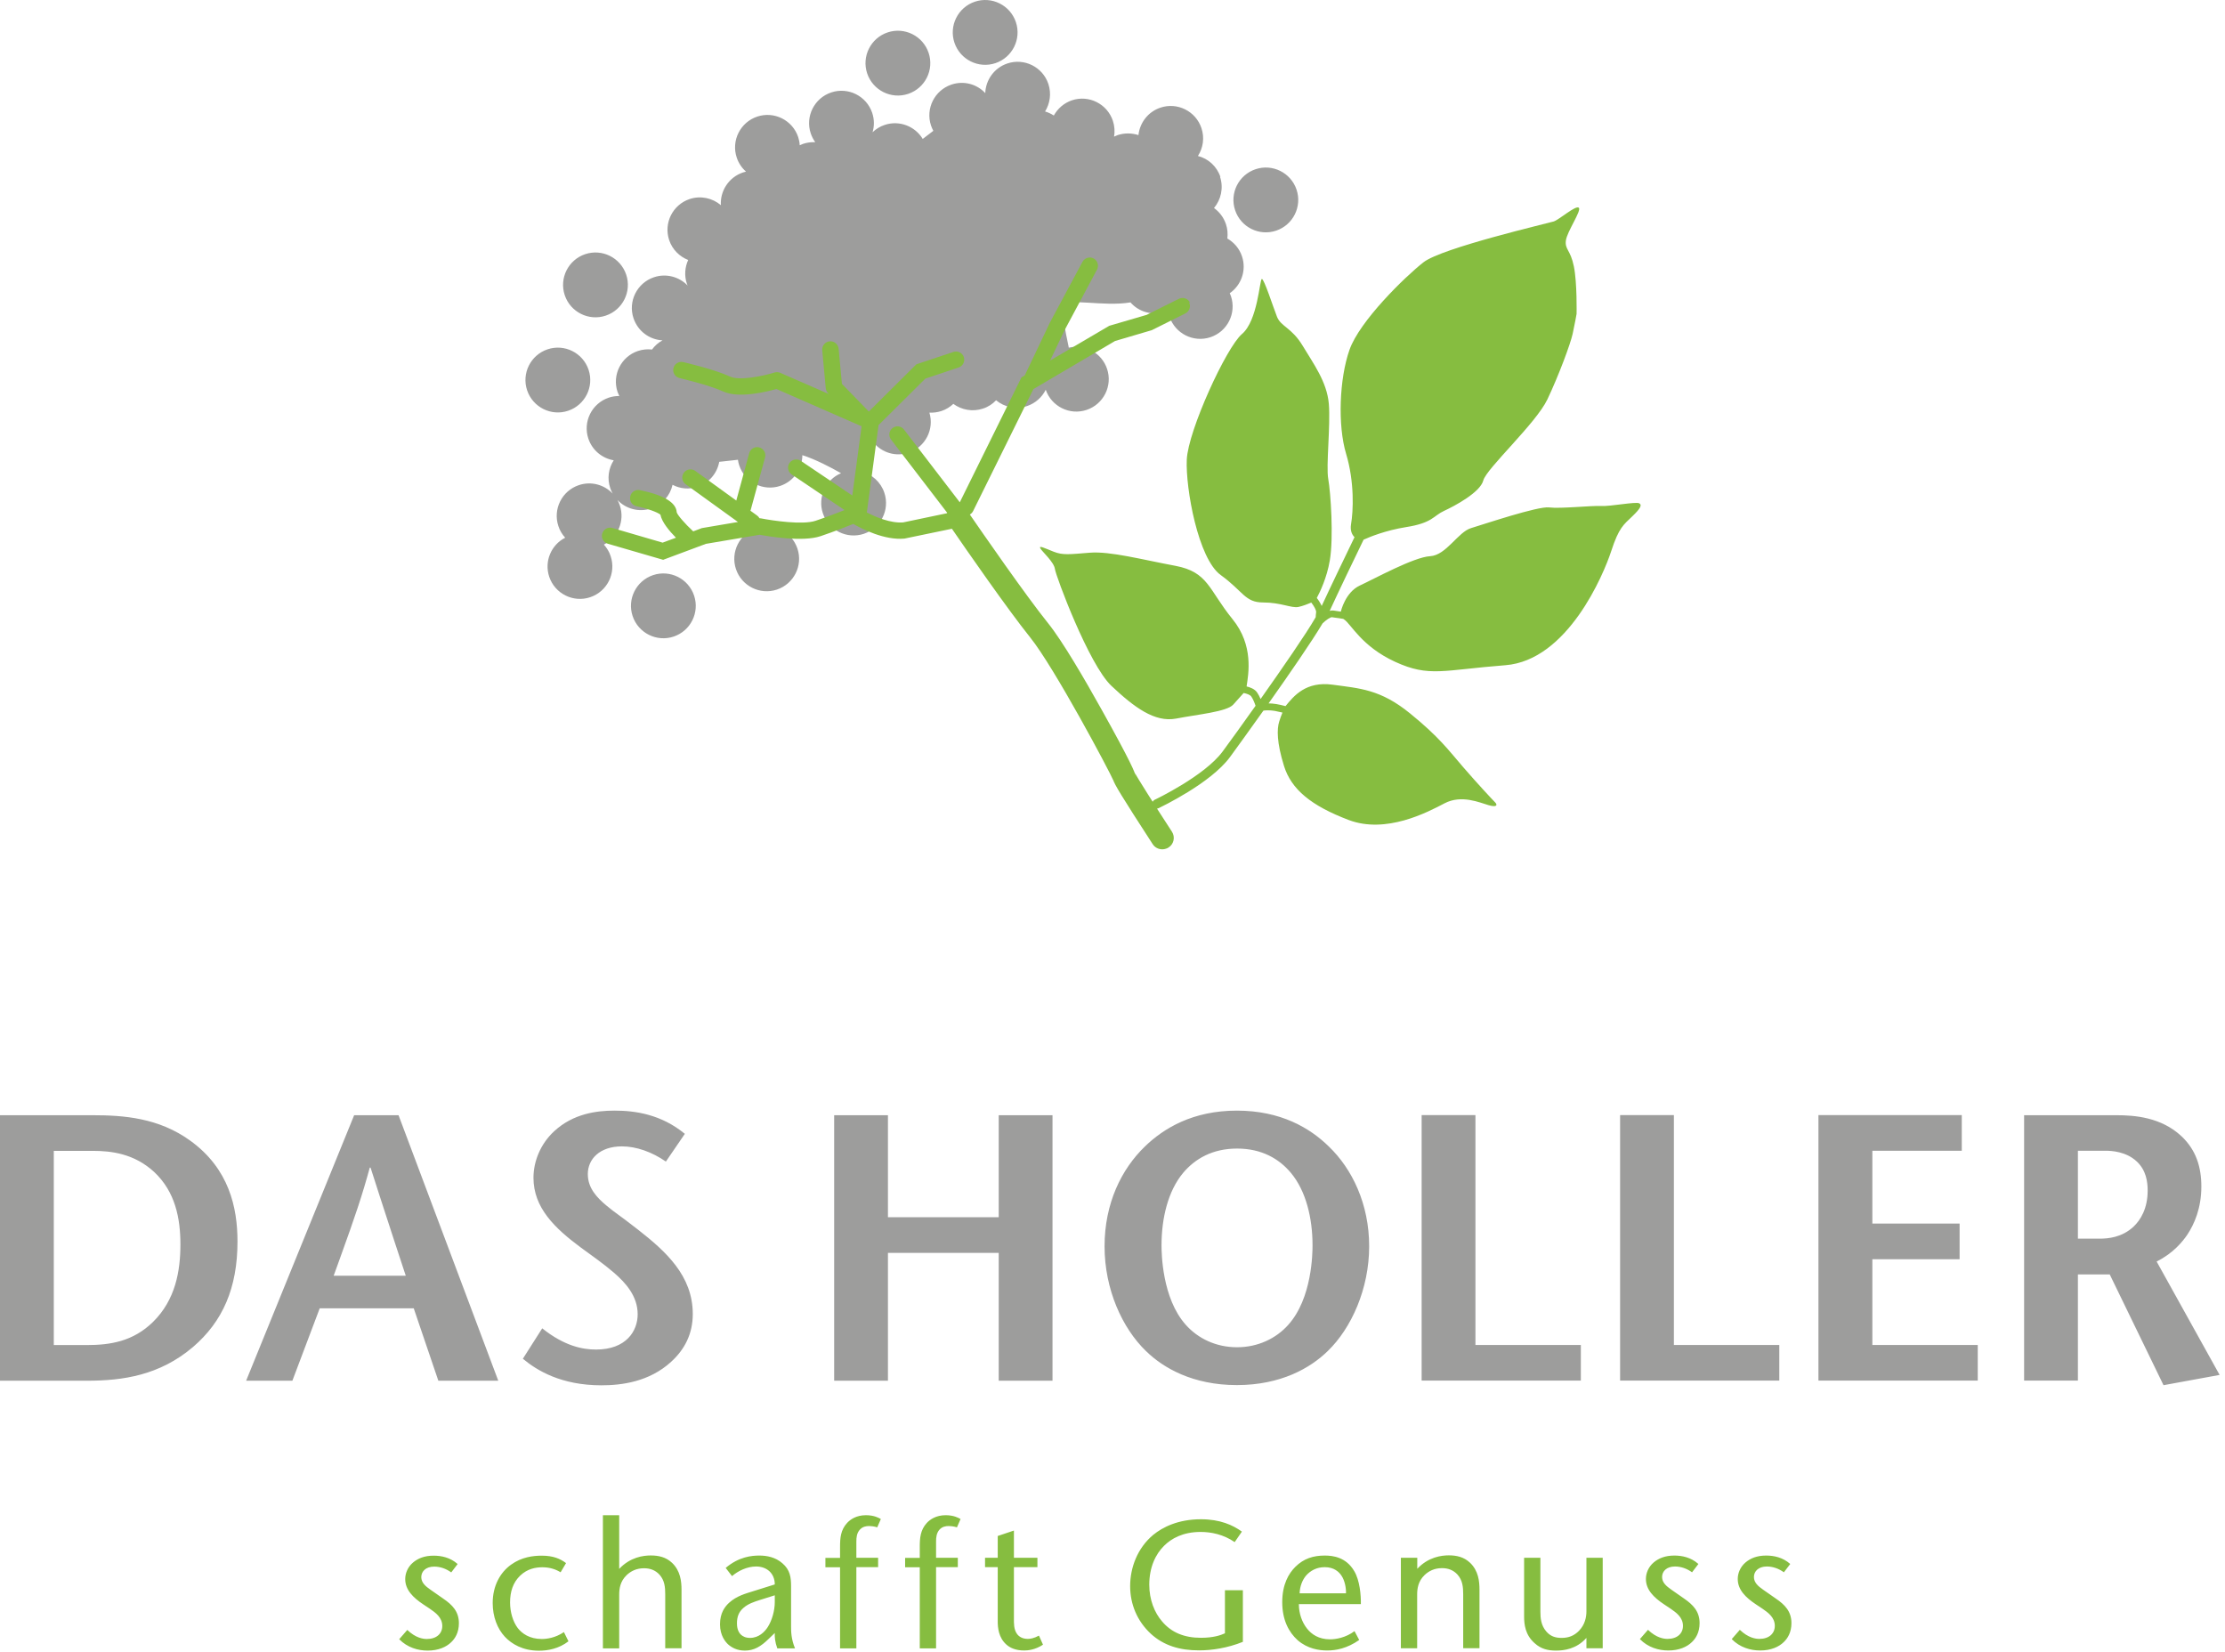 <?xml version="1.0" encoding="UTF-8"?>
<svg xmlns="http://www.w3.org/2000/svg" width="202" height="150" viewBox="0 0 202 150" fill="none">
  <g id="Group 14">
    <path id="Vector" d="M0 101.236V125.338H7.921C11.128 125.338 14.493 124.861 17.53 122.271C20.211 119.968 21.561 116.93 21.561 112.701C21.561 109.634 20.806 106.09 17.262 103.539C14.404 101.474 11.237 101.236 8.378 101.236H0ZM4.884 104.472H8.398C10.085 104.472 12.18 104.71 14.007 106.398C15.902 108.185 16.379 110.567 16.379 112.969C16.379 115.372 15.932 117.992 13.897 119.997C12.071 121.784 10.006 122.102 7.842 122.102H4.884V104.472ZM32.152 101.236L22.345 125.338H26.544L29.026 118.766H37.562L39.796 125.338H45.236L36.183 101.236H32.152ZM30.296 115.798L30.882 114.18C32.262 110.359 32.877 108.532 33.572 105.991H33.641C34.227 107.847 34.674 109.187 35.805 112.672L36.838 115.808H30.296V115.798ZM62.171 102.924C60.036 101.167 57.694 100.819 55.798 100.819C54.15 100.819 52.045 101.097 50.328 102.675C49.018 103.877 48.432 105.495 48.432 106.914C48.432 109.634 50.358 111.49 52.73 113.247C53.763 114.002 54.765 114.697 55.758 115.55C56.79 116.444 57.892 117.655 57.892 119.303C57.892 120.821 56.86 122.509 54.11 122.509C52.909 122.509 51.251 122.201 49.226 120.583L47.469 123.343C48.74 124.405 50.944 125.755 54.597 125.755C56.423 125.755 58.935 125.447 60.93 123.621C62.171 122.489 62.895 121.069 62.895 119.283C62.895 115.808 60.453 113.605 57.942 111.639C55.907 110.051 56.046 110.259 55.053 109.435C54.19 108.711 53.366 107.857 53.366 106.577C53.366 105.236 54.428 104.065 56.463 104.065C57.773 104.065 59.212 104.581 60.453 105.445L62.171 102.933V102.924ZM75.731 101.236V125.338H80.614V113.734H90.67V125.338H95.554V101.236H90.67V110.498H80.614V101.236H75.731ZM112.3 100.819C108.31 100.819 105.659 102.407 103.932 104.085C101.828 106.12 100.279 109.217 100.279 113.138C100.279 117.059 101.897 120.573 104.031 122.638C105.61 124.186 108.3 125.735 112.29 125.735C116.281 125.735 118.971 124.186 120.549 122.638C122.684 120.573 124.302 116.99 124.302 113.138C124.302 109.287 122.753 106.11 120.649 104.085C118.931 102.397 116.281 100.819 112.28 100.819H112.3ZM112.3 122.3C110.404 122.3 108.756 121.506 107.655 120.265C105.491 117.853 105.451 113.724 105.451 113.039C105.451 110.597 106.037 108.115 107.416 106.467C108.488 105.197 110.067 104.264 112.31 104.264C114.554 104.264 116.132 105.197 117.194 106.467C118.574 108.115 119.16 110.597 119.16 113.039C119.16 113.724 119.13 117.853 116.956 120.265C115.854 121.506 114.196 122.3 112.31 122.3H112.3ZM129.056 125.328H143.52V122.092H133.95V101.226H129.066V125.328H129.056ZM147.073 125.328H161.536V122.092H151.967V101.226H147.083V125.328H147.073ZM178.104 101.226H165.09V125.328H179.553V122.092H169.984V114.309H177.906V111.073H169.984V104.462H178.104V101.226ZM183.762 101.226V125.328H188.646V115.689H191.535L196.419 125.745L201.511 124.812L195.793 114.518C197.312 113.763 198.166 112.691 198.583 112.076C199.198 111.143 199.853 109.703 199.853 107.708C199.853 105.951 199.377 104.403 198.067 103.162C196.21 101.405 193.758 101.236 192.14 101.236H183.742L183.762 101.226ZM188.646 104.462H191.158C191.704 104.462 193.014 104.532 193.977 105.425C194.84 106.219 194.979 107.281 194.979 108.075C194.979 109.723 194.324 110.756 193.709 111.341C192.647 112.344 191.366 112.443 190.612 112.443H188.646V104.452V104.462ZM59.292 52.208C60.831 51.692 62.498 52.526 63.014 54.065C63.531 55.603 62.697 57.271 61.158 57.787C59.62 58.303 57.952 57.469 57.436 55.931C56.919 54.392 57.753 52.724 59.292 52.208ZM51.579 37.288C50.04 37.805 48.373 36.971 47.856 35.432C47.34 33.894 48.174 32.226 49.713 31.71C51.251 31.194 52.919 32.027 53.435 33.566C53.951 35.105 53.117 36.772 51.579 37.288ZM54.994 28.652C53.455 29.169 51.787 28.335 51.271 26.796C50.755 25.257 51.589 23.59 53.127 23.073C54.666 22.557 56.334 23.391 56.85 24.93C57.366 26.468 56.532 28.136 54.994 28.652ZM82.451 8.521C80.912 9.037 79.245 8.203 78.728 6.665C78.212 5.126 79.046 3.458 80.585 2.942C82.123 2.426 83.791 3.26 84.307 4.799C84.823 6.337 83.989 8.005 82.451 8.521ZM90.372 5.732C88.834 6.248 87.166 5.414 86.65 3.875C86.134 2.337 86.967 0.669 88.506 0.153C90.045 -0.363 91.712 0.471 92.229 2.009C92.745 3.548 91.911 5.215 90.372 5.732ZM110.762 16.045C111.099 17.058 110.851 18.12 110.216 18.884C110.702 19.232 111.089 19.728 111.298 20.344C111.447 20.78 111.476 21.227 111.427 21.654C112.032 22.001 112.519 22.557 112.757 23.272C113.184 24.543 112.687 25.893 111.645 26.617C111.685 26.707 111.715 26.796 111.754 26.885C112.27 28.424 111.437 30.092 109.898 30.608C108.359 31.124 106.692 30.29 106.176 28.752C106.116 28.563 106.066 28.374 106.046 28.186C105.957 28.226 105.858 28.265 105.769 28.295C104.617 28.682 103.386 28.315 102.632 27.451C100.17 27.868 96.874 27.005 96.547 27.749C96.368 28.176 96.686 29.953 97.033 31.561C98.502 31.213 100.021 32.027 100.507 33.487C101.024 35.025 100.19 36.693 98.651 37.209C97.122 37.725 95.465 36.901 94.939 35.383C94.601 36.058 94.005 36.604 93.241 36.862C92.239 37.199 91.186 36.961 90.432 36.336C90.114 36.673 89.707 36.941 89.241 37.09C88.298 37.408 87.295 37.209 86.55 36.663C86.253 36.941 85.895 37.169 85.478 37.308C85.111 37.428 84.734 37.477 84.377 37.457C84.833 38.976 84.009 40.584 82.5 41.09C81.319 41.487 80.078 41.09 79.324 40.197C78.897 40.882 78.5 41.984 78.232 42.818C79.165 43.056 79.959 43.751 80.287 44.733C80.803 46.272 79.969 47.94 78.43 48.456C76.892 48.972 75.224 48.138 74.708 46.6C74.212 45.131 74.956 43.542 76.356 42.957C75.343 42.381 74.003 41.686 72.842 41.319C72.842 42.55 72.067 43.691 70.837 44.108C69.298 44.624 67.63 43.791 67.114 42.252C67.055 42.083 67.015 41.904 66.995 41.736C66.399 41.805 65.814 41.865 65.297 41.924C65.109 42.947 64.394 43.83 63.342 44.188C62.558 44.456 61.734 44.366 61.059 44.009C60.84 44.982 60.136 45.816 59.123 46.153C58.001 46.53 56.82 46.193 56.056 45.389C56.145 45.547 56.215 45.706 56.274 45.885C56.741 47.285 56.096 48.784 54.825 49.439C55.093 49.736 55.311 50.084 55.44 50.491C55.957 52.03 55.123 53.697 53.584 54.213C52.045 54.73 50.378 53.896 49.862 52.357C49.395 50.958 50.04 49.459 51.311 48.813C51.043 48.516 50.825 48.168 50.695 47.761C50.179 46.222 51.013 44.555 52.552 44.039C53.673 43.661 54.855 43.999 55.619 44.803C55.53 44.644 55.46 44.485 55.401 44.307C55.103 43.423 55.252 42.51 55.718 41.785C54.676 41.607 53.773 40.882 53.415 39.82C52.899 38.281 53.733 36.614 55.272 36.097C55.589 35.988 55.917 35.948 56.225 35.948C56.165 35.829 56.115 35.71 56.066 35.581C55.55 34.042 56.383 32.375 57.922 31.859C58.349 31.72 58.776 31.68 59.193 31.73C59.441 31.392 59.758 31.104 60.146 30.896C58.974 30.836 57.912 30.072 57.515 28.89C56.999 27.352 57.833 25.684 59.371 25.168C60.483 24.791 61.664 25.128 62.429 25.922C62.409 25.863 62.379 25.813 62.359 25.754C62.111 25.019 62.181 24.255 62.478 23.6C61.694 23.292 61.039 22.657 60.751 21.793C60.235 20.254 61.069 18.587 62.607 18.07C63.62 17.733 64.692 17.981 65.446 18.626C65.367 17.336 66.161 16.095 67.442 15.658C67.541 15.629 67.64 15.599 67.73 15.579C67.352 15.251 67.055 14.815 66.886 14.308C66.37 12.77 67.204 11.102 68.742 10.586C70.281 10.07 71.948 10.903 72.465 12.442C72.544 12.69 72.594 12.938 72.604 13.187C72.703 13.137 72.802 13.097 72.911 13.057C73.279 12.938 73.656 12.889 74.013 12.909C73.844 12.67 73.705 12.402 73.606 12.114C73.09 10.576 73.924 8.908 75.462 8.392C77.001 7.876 78.669 8.71 79.185 10.248C79.383 10.844 79.383 11.449 79.215 12.005C79.522 11.717 79.89 11.479 80.317 11.34C81.647 10.893 83.076 11.459 83.771 12.611L84.734 11.876C84.654 11.727 84.585 11.569 84.525 11.4C84.009 9.861 84.843 8.193 86.382 7.677C87.504 7.3 88.695 7.638 89.449 8.452C89.489 7.26 90.253 6.168 91.454 5.761C92.993 5.245 94.661 6.079 95.177 7.618C95.465 8.491 95.326 9.395 94.879 10.119C95.157 10.199 95.425 10.328 95.673 10.486C96.02 9.861 96.586 9.355 97.311 9.107C98.85 8.591 100.517 9.424 101.033 10.963C101.192 11.44 101.222 11.936 101.143 12.402C101.252 12.353 101.361 12.303 101.47 12.263C102.106 12.055 102.761 12.075 103.356 12.263C103.475 11.152 104.22 10.149 105.352 9.772C106.89 9.256 108.558 10.089 109.074 11.628C109.372 12.512 109.223 13.435 108.756 14.159C109.69 14.398 110.474 15.092 110.801 16.075L110.762 16.045ZM113.988 15.361C115.526 14.844 117.194 15.678 117.71 17.217C118.226 18.755 117.393 20.423 115.854 20.939C114.315 21.456 112.648 20.622 112.132 19.083C111.615 17.544 112.449 15.877 113.988 15.361ZM68.673 47.94C70.211 47.424 71.879 48.257 72.395 49.796C72.911 51.335 72.077 53.002 70.539 53.519C69 54.035 67.332 53.201 66.816 51.662C66.3 50.124 67.134 48.456 68.673 47.94Z" fill="#9D9D9C"></path>
    <path id="Vector_2" d="M41.543 141.975C40.868 141.379 40.064 141.22 39.369 141.22C38.525 141.22 37.94 141.469 37.493 141.846C37.016 142.253 36.788 142.819 36.788 143.345C36.788 144.317 37.493 145.022 38.436 145.648L39.032 146.045C39.538 146.392 40.153 146.829 40.153 147.603C40.153 148.298 39.627 148.784 38.754 148.784C38.426 148.784 37.751 148.705 36.977 147.961L36.242 148.804C36.977 149.559 37.95 149.837 38.823 149.837C39.796 149.837 40.52 149.509 40.957 149.082C41.305 148.755 41.662 148.209 41.662 147.355C41.662 146.283 41.057 145.677 40.243 145.122L39.091 144.317C38.635 144 38.247 143.672 38.247 143.166C38.247 142.66 38.644 142.213 39.419 142.213C39.945 142.213 40.491 142.392 40.967 142.739L41.543 141.985V141.975ZM51.192 148.159C50.417 148.685 49.643 148.784 49.187 148.784C48.065 148.784 47.39 148.278 47.013 147.802C46.556 147.206 46.308 146.323 46.308 145.469C46.308 144.516 46.556 143.662 47.241 143.017C47.886 142.412 48.611 142.273 49.246 142.273C49.951 142.273 50.497 142.481 50.894 142.729L51.39 141.895C50.864 141.498 50.219 141.22 49.187 141.22C48.412 141.22 47.36 141.339 46.387 142.044C45.414 142.749 44.73 143.95 44.73 145.519C44.73 146.769 45.156 147.851 45.831 148.576C46.437 149.231 47.459 149.847 48.928 149.847C49.733 149.847 50.735 149.668 51.609 148.993L51.202 148.169L51.192 148.159ZM56.215 137.547H54.736V149.638H56.215V144.784C56.215 144.228 56.294 143.563 56.89 142.987C57.267 142.63 57.773 142.362 58.468 142.362C59.014 142.362 59.49 142.531 59.868 142.938C60.344 143.464 60.394 144.089 60.394 144.744V149.628H61.873V144.327C61.873 143.543 61.773 142.6 61.019 141.876C60.463 141.349 59.798 141.201 59.074 141.201C58.418 141.201 57.217 141.349 56.215 142.421V137.538V137.547ZM70.34 148.239C70.32 148.586 70.36 149.062 70.569 149.638H72.177C71.819 148.765 71.819 148.08 71.819 147.633V144.01C71.819 143.206 71.74 142.511 71.025 141.905C70.4 141.359 69.626 141.21 68.941 141.21C68.256 141.21 67.084 141.31 65.883 142.332L66.459 143.077C67.005 142.6 67.829 142.203 68.643 142.203C69.645 142.203 70.34 142.848 70.34 143.831L68.345 144.456C67.72 144.655 66.896 144.863 66.211 145.479C65.804 145.846 65.367 146.422 65.367 147.454C65.367 148.487 65.873 149.062 66.112 149.281C66.429 149.559 66.915 149.837 67.62 149.837C68.444 149.837 69.07 149.479 69.804 148.755L70.33 148.248L70.34 148.239ZM70.34 144.814V145.439C70.34 146.194 70.092 147.097 69.695 147.712C69.417 148.139 68.891 148.685 68.087 148.685C67.68 148.685 67.432 148.536 67.283 148.407C66.935 148.09 66.906 147.603 66.906 147.355C66.906 146.799 67.055 146.333 67.501 145.955C67.928 145.578 68.504 145.399 68.931 145.26L70.35 144.814H70.34ZM77.746 149.628V142.263H79.721V141.409H77.746V139.93C77.746 139.582 77.775 139.175 78.063 138.858C78.311 138.59 78.609 138.53 78.907 138.53C79.036 138.53 79.354 138.55 79.641 138.649L79.969 137.895C79.8 137.796 79.364 137.547 78.619 137.547C77.726 137.547 77.19 137.945 76.912 138.242C76.316 138.888 76.266 139.622 76.266 140.416V141.419H74.936V142.273H76.266V149.638H77.746V149.628ZM84.982 149.628V142.263H86.957V141.409H84.982V139.93C84.982 139.582 85.012 139.175 85.29 138.858C85.538 138.59 85.836 138.53 86.133 138.53C86.263 138.53 86.58 138.55 86.878 138.649L87.206 137.895C87.037 137.796 86.6 137.547 85.856 137.547C84.972 137.547 84.426 137.945 84.148 138.242C83.553 138.888 83.503 139.622 83.503 140.416V141.419H82.173V142.273H83.503V149.638H84.982V149.628ZM92.06 138.937L90.581 139.434V141.409H89.429V142.263H90.581V147.196C90.581 147.742 90.65 148.645 91.355 149.281C91.712 149.608 92.248 149.827 92.983 149.827C93.291 149.827 93.966 149.777 94.69 149.301L94.323 148.477C93.876 148.725 93.519 148.775 93.32 148.775C92.824 148.775 92.526 148.576 92.348 148.348C92.02 147.921 92.05 147.315 92.05 146.918V142.263H94.184V141.409H92.05V138.937H92.06ZM111.208 144.367V148.268C110.811 148.447 110.156 148.675 109.024 148.675C107.516 148.675 106.344 148.199 105.491 147.176C104.815 146.392 104.339 145.231 104.339 143.851C104.339 142.302 104.895 141.091 105.689 140.317C106.334 139.672 107.387 139.066 108.995 139.066C109.948 139.066 111.069 139.285 112.092 139.989L112.747 139.036C111.923 138.441 110.762 137.915 109.034 137.915C106.95 137.915 105.55 138.639 104.706 139.324C103.257 140.525 102.602 142.322 102.602 143.98C102.602 145.638 103.247 147.166 104.478 148.308C105.649 149.38 107.099 149.817 108.856 149.817C110.007 149.817 111.437 149.608 112.836 149.043V144.357H111.228L111.208 144.367ZM123.547 145.618C123.567 144.814 123.448 143.464 122.952 142.63C122.207 141.349 121.006 141.21 120.271 141.21C119.249 141.21 118.365 141.469 117.591 142.243C116.996 142.838 116.41 143.821 116.41 145.439C116.41 147.057 117.005 148.169 117.809 148.894C118.713 149.678 119.765 149.827 120.49 149.827C121.284 149.827 122.286 149.648 123.398 148.874L122.971 148.07C122.167 148.675 121.264 148.814 120.748 148.814C119.725 148.814 119.07 148.358 118.663 147.841C118.216 147.286 117.919 146.481 117.919 145.618H123.547ZM117.988 144.635C118.008 144.01 118.236 143.434 118.564 143.037C118.961 142.58 119.537 142.263 120.261 142.263C121.115 142.263 121.562 142.689 121.79 143.037C122.068 143.444 122.217 144.109 122.197 144.635H117.988ZM128.659 141.409H127.18V149.628H128.659V144.774C128.659 144.218 128.739 143.553 129.334 142.977C129.712 142.62 130.218 142.352 130.913 142.352C131.459 142.352 131.935 142.521 132.312 142.928C132.789 143.454 132.838 144.079 132.838 144.734V149.618H134.318V144.317C134.318 143.533 134.218 142.59 133.464 141.866C132.908 141.339 132.243 141.191 131.528 141.191C130.873 141.191 129.672 141.339 128.669 142.412V141.389L128.659 141.409ZM144.026 149.628H145.505V141.409H144.026V146.263C144.026 146.789 143.907 147.464 143.351 148.04C142.904 148.497 142.398 148.685 141.772 148.685C141.197 148.685 140.75 148.536 140.373 148.09C139.896 147.534 139.847 146.869 139.847 146.293V141.409H138.368V146.71C138.368 147.464 138.467 148.407 139.321 149.162C139.916 149.708 140.571 149.837 141.266 149.837C141.961 149.837 143.122 149.708 144.026 148.685V149.638V149.628ZM154.181 141.965C153.506 141.369 152.702 141.21 152.007 141.21C151.173 141.21 150.577 141.459 150.131 141.836C149.654 142.243 149.426 142.809 149.426 143.335C149.426 144.308 150.131 145.012 151.074 145.638L151.669 146.035C152.176 146.382 152.791 146.819 152.791 147.593C152.791 148.288 152.265 148.775 151.391 148.775C151.064 148.775 150.389 148.695 149.615 147.951L148.88 148.794C149.615 149.549 150.587 149.827 151.461 149.827C152.434 149.827 153.158 149.499 153.595 149.072C153.943 148.745 154.3 148.199 154.3 147.345C154.3 146.273 153.694 145.667 152.89 145.112L151.739 144.308C151.282 143.99 150.895 143.662 150.895 143.156C150.895 142.65 151.292 142.203 152.066 142.203C152.593 142.203 153.138 142.382 153.615 142.729L154.191 141.975L154.181 141.965ZM162.519 141.965C161.844 141.369 161.04 141.21 160.345 141.21C159.501 141.21 158.916 141.459 158.469 141.836C157.993 142.243 157.764 142.809 157.764 143.335C157.764 144.308 158.469 145.012 159.412 145.638L160.008 146.035C160.514 146.382 161.129 146.819 161.129 147.593C161.129 148.288 160.603 148.775 159.73 148.775C159.402 148.775 158.727 148.695 157.953 147.951L157.218 148.794C157.953 149.549 158.926 149.827 159.799 149.827C160.772 149.827 161.497 149.499 161.933 149.072C162.281 148.745 162.638 148.199 162.638 147.345C162.638 146.273 162.033 145.667 161.219 145.112L160.067 144.308C159.611 143.99 159.233 143.662 159.233 143.156C159.233 142.65 159.631 142.203 160.405 142.203C160.931 142.203 161.477 142.382 161.953 142.729L162.529 141.975L162.519 141.965ZM148.771 45.666C149.118 45.815 148.969 46.123 148.185 46.877C147.401 47.632 146.974 47.89 146.279 50.024C145.584 52.158 142.318 59.951 136.66 60.388C131.002 60.824 129.761 61.499 126.664 60.08C123.577 58.66 122.654 56.625 122.018 56.228C121.989 56.209 121.969 56.199 121.949 56.179C121.492 56.109 121.085 56.06 120.926 56.03C120.797 56.01 120.4 56.268 120.073 56.586C119.1 58.224 117.045 61.202 115.169 63.852C115.377 63.852 115.606 63.872 115.864 63.912C116.082 63.951 116.38 64.011 116.708 64.1C117.472 63.157 118.574 61.827 120.976 62.154C123.458 62.492 125.314 62.572 127.994 64.745C130.674 66.919 131.498 68.091 132.838 69.639C134.169 71.178 135.479 72.578 135.717 72.816C135.955 73.044 135.955 73.322 135.151 73.094C134.347 72.865 132.69 72.111 131.141 72.925C129.592 73.739 125.83 75.724 122.435 74.434C119.04 73.143 117.234 71.664 116.569 69.53C115.904 67.396 115.923 66.175 116.132 65.51C116.221 65.212 116.33 64.924 116.43 64.686C116.162 64.626 115.923 64.567 115.755 64.537C115.288 64.457 114.921 64.477 114.702 64.507C113.382 66.363 112.211 67.981 111.665 68.726C109.908 71.118 105.381 73.263 105.193 73.362C105.113 73.401 105.024 73.411 104.945 73.391C104.816 73.372 104.696 73.282 104.637 73.153C104.538 72.945 104.637 72.697 104.835 72.597C104.885 72.578 109.352 70.443 110.99 68.23C111.675 67.297 112.787 65.768 113.988 64.07C113.908 63.822 113.759 63.455 113.601 63.227C113.481 63.058 113.164 62.959 112.906 62.909C112.687 63.157 112.32 63.564 111.963 63.961C111.377 64.616 108.707 64.855 106.771 65.232C104.825 65.599 102.959 64.199 100.894 62.254C98.84 60.308 95.852 52.278 95.772 51.652C95.693 51.027 94.631 50.094 94.452 49.786C94.273 49.468 94.829 49.756 95.663 50.084C96.497 50.411 97.073 50.322 98.939 50.173C100.795 50.024 103.714 50.808 106.711 51.364C109.709 51.93 109.719 53.528 111.893 56.199C113.839 58.591 113.342 61.172 113.174 62.313C113.501 62.393 113.908 62.542 114.127 62.859C114.246 63.028 114.355 63.246 114.444 63.455C116.42 60.656 118.554 57.578 119.447 56.03C119.447 55.901 119.467 55.762 119.487 55.583C119.507 55.385 119.298 55.027 119.05 54.7C118.743 54.829 118.266 55.017 117.879 55.097C117.244 55.226 116.311 54.69 114.663 54.69C113.025 54.69 112.866 53.677 110.821 52.198C108.776 50.719 107.625 44.326 107.744 41.716C107.863 39.105 111.327 31.531 112.757 30.32C114.186 29.109 114.355 25.386 114.554 25.327C114.752 25.267 115.576 27.848 115.933 28.751C116.291 29.655 117.264 29.734 118.256 31.372C119.239 33.01 120.46 34.648 120.639 36.643C120.807 38.648 120.371 42.281 120.589 43.492C120.807 44.703 121.085 48.793 120.728 50.878C120.46 52.456 119.835 53.747 119.547 54.283C119.715 54.491 119.874 54.749 119.993 55.007C120.688 53.498 122.147 50.471 122.971 48.764C122.743 48.535 122.564 48.168 122.654 47.602C122.862 46.411 122.981 43.761 122.207 41.189C121.433 38.618 121.592 34.37 122.515 31.759C123.428 29.148 127.557 25.118 129.235 23.808C130.913 22.498 140.551 20.264 141.048 20.105C141.544 19.956 143.043 18.616 143.331 18.855C143.619 19.093 142.259 21.018 142.16 21.842C142.06 22.666 142.577 22.666 142.884 24.175C143.192 25.684 143.132 28.493 143.132 28.493C143.132 28.493 142.974 29.407 142.775 30.31C142.577 31.213 141.514 34.082 140.482 36.256C139.45 38.43 134.943 42.539 134.665 43.611C134.387 44.694 132.064 45.934 131.091 46.381C130.119 46.828 130.059 47.473 127.647 47.85C125.791 48.148 124.361 48.734 123.795 48.992C122.961 50.709 121.403 53.955 120.718 55.454C120.847 55.414 120.966 55.404 121.085 55.424C121.194 55.444 121.433 55.474 121.731 55.523C121.731 55.494 122.138 53.757 123.458 53.151C124.788 52.536 128.362 50.57 129.831 50.491C131.3 50.411 132.362 48.297 133.553 47.94C134.744 47.582 139.628 45.934 140.641 46.063C141.653 46.193 144.522 45.885 145.356 45.934C146.19 45.984 148.473 45.527 148.82 45.686L148.771 45.666ZM107.952 27.451C108.141 27.818 107.982 28.265 107.615 28.453L104.567 29.972L101.232 30.955L93.817 35.323L88.347 46.391C88.278 46.53 88.178 46.629 88.049 46.709C89.141 48.297 93.132 54.064 95.147 56.566C96.467 58.204 98.512 61.728 100.001 64.398C102.711 69.252 103.049 70.155 103.098 70.433C103.078 70.275 103.039 70.165 103.029 70.155C103.207 70.533 104.875 73.163 106.394 75.496C106.711 75.982 106.573 76.628 106.086 76.935C106.007 76.985 105.927 77.025 105.848 77.044C105.411 77.193 104.905 77.035 104.647 76.628C101.768 72.19 101.172 71.188 101.053 70.771C101.063 70.82 101.073 70.85 101.083 70.86C100.756 70.066 95.723 60.596 93.529 57.866C91.494 55.335 87.632 49.766 86.421 47.999L82.113 48.892C80.307 49.061 78.262 48.019 77.468 47.562C76.892 47.801 75.691 48.267 74.49 48.674C72.852 49.22 69.725 48.684 68.96 48.545L64.086 49.369L60.205 50.818L55.182 49.359C54.785 49.24 54.557 48.833 54.676 48.436C54.795 48.039 55.202 47.81 55.599 47.93L60.156 49.26L61.367 48.813C60.731 48.168 60.076 47.364 59.957 46.719C59.689 46.49 58.706 46.143 57.793 45.954C57.386 45.875 57.128 45.478 57.217 45.071C57.297 44.664 57.694 44.406 58.101 44.495C60.265 44.942 61.386 45.617 61.436 46.5C61.496 46.748 62.19 47.552 62.935 48.237L63.719 47.94L66.995 47.384L62.25 43.959C61.913 43.721 61.843 43.254 62.081 42.917C62.319 42.579 62.786 42.51 63.123 42.748L66.846 45.438L68.017 41.14C68.127 40.743 68.534 40.505 68.931 40.614C69.328 40.723 69.566 41.13 69.457 41.527L68.156 46.282C68.156 46.282 68.136 46.331 68.127 46.361L68.732 46.798C68.831 46.867 68.901 46.957 68.951 47.046H69L69.139 47.066C70.102 47.255 72.862 47.672 74.043 47.275C75.046 46.937 76.058 46.55 76.673 46.302L71.869 43.066C71.531 42.837 71.442 42.371 71.67 42.033C71.899 41.696 72.365 41.606 72.703 41.835L77.378 44.981L78.222 38.688C78.222 38.688 78.162 38.668 78.133 38.658L70.489 35.313C69.616 35.561 67.074 36.186 65.665 35.541C64.344 34.936 61.714 34.33 61.694 34.32C61.297 34.231 61.039 33.824 61.138 33.427C61.228 33.03 61.635 32.772 62.032 32.871C62.141 32.901 64.841 33.516 66.3 34.191C67.164 34.588 69.377 34.112 70.32 33.814C70.489 33.764 70.678 33.774 70.837 33.844L75.254 35.77L75.174 35.69C75.055 35.571 74.986 35.412 74.966 35.243L74.648 31.799C74.609 31.392 74.906 31.024 75.323 30.985C75.73 30.945 76.098 31.253 76.137 31.66L76.435 34.846L78.877 37.358L83.195 33.069L86.56 31.948C86.948 31.819 87.374 32.027 87.503 32.414C87.632 32.801 87.424 33.228 87.037 33.357L84.009 34.37L79.761 38.589L78.698 46.52C79.502 46.937 80.853 47.513 81.994 47.423L85.975 46.59C85.975 46.59 85.975 46.56 85.985 46.54L80.892 39.899C80.644 39.571 80.704 39.105 81.031 38.857C81.359 38.608 81.825 38.668 82.073 38.996L87.136 45.597L92.735 34.261L93.033 34.082L95.316 29.287L98.274 23.768C98.472 23.411 98.919 23.272 99.286 23.46C99.654 23.659 99.783 24.106 99.594 24.473L96.646 29.982L95.335 32.732L100.706 29.575L104.101 28.583L107.029 27.123C107.396 26.945 107.843 27.094 108.032 27.461L107.952 27.451Z" fill="#86BD40"></path>
  </g>
</svg>
